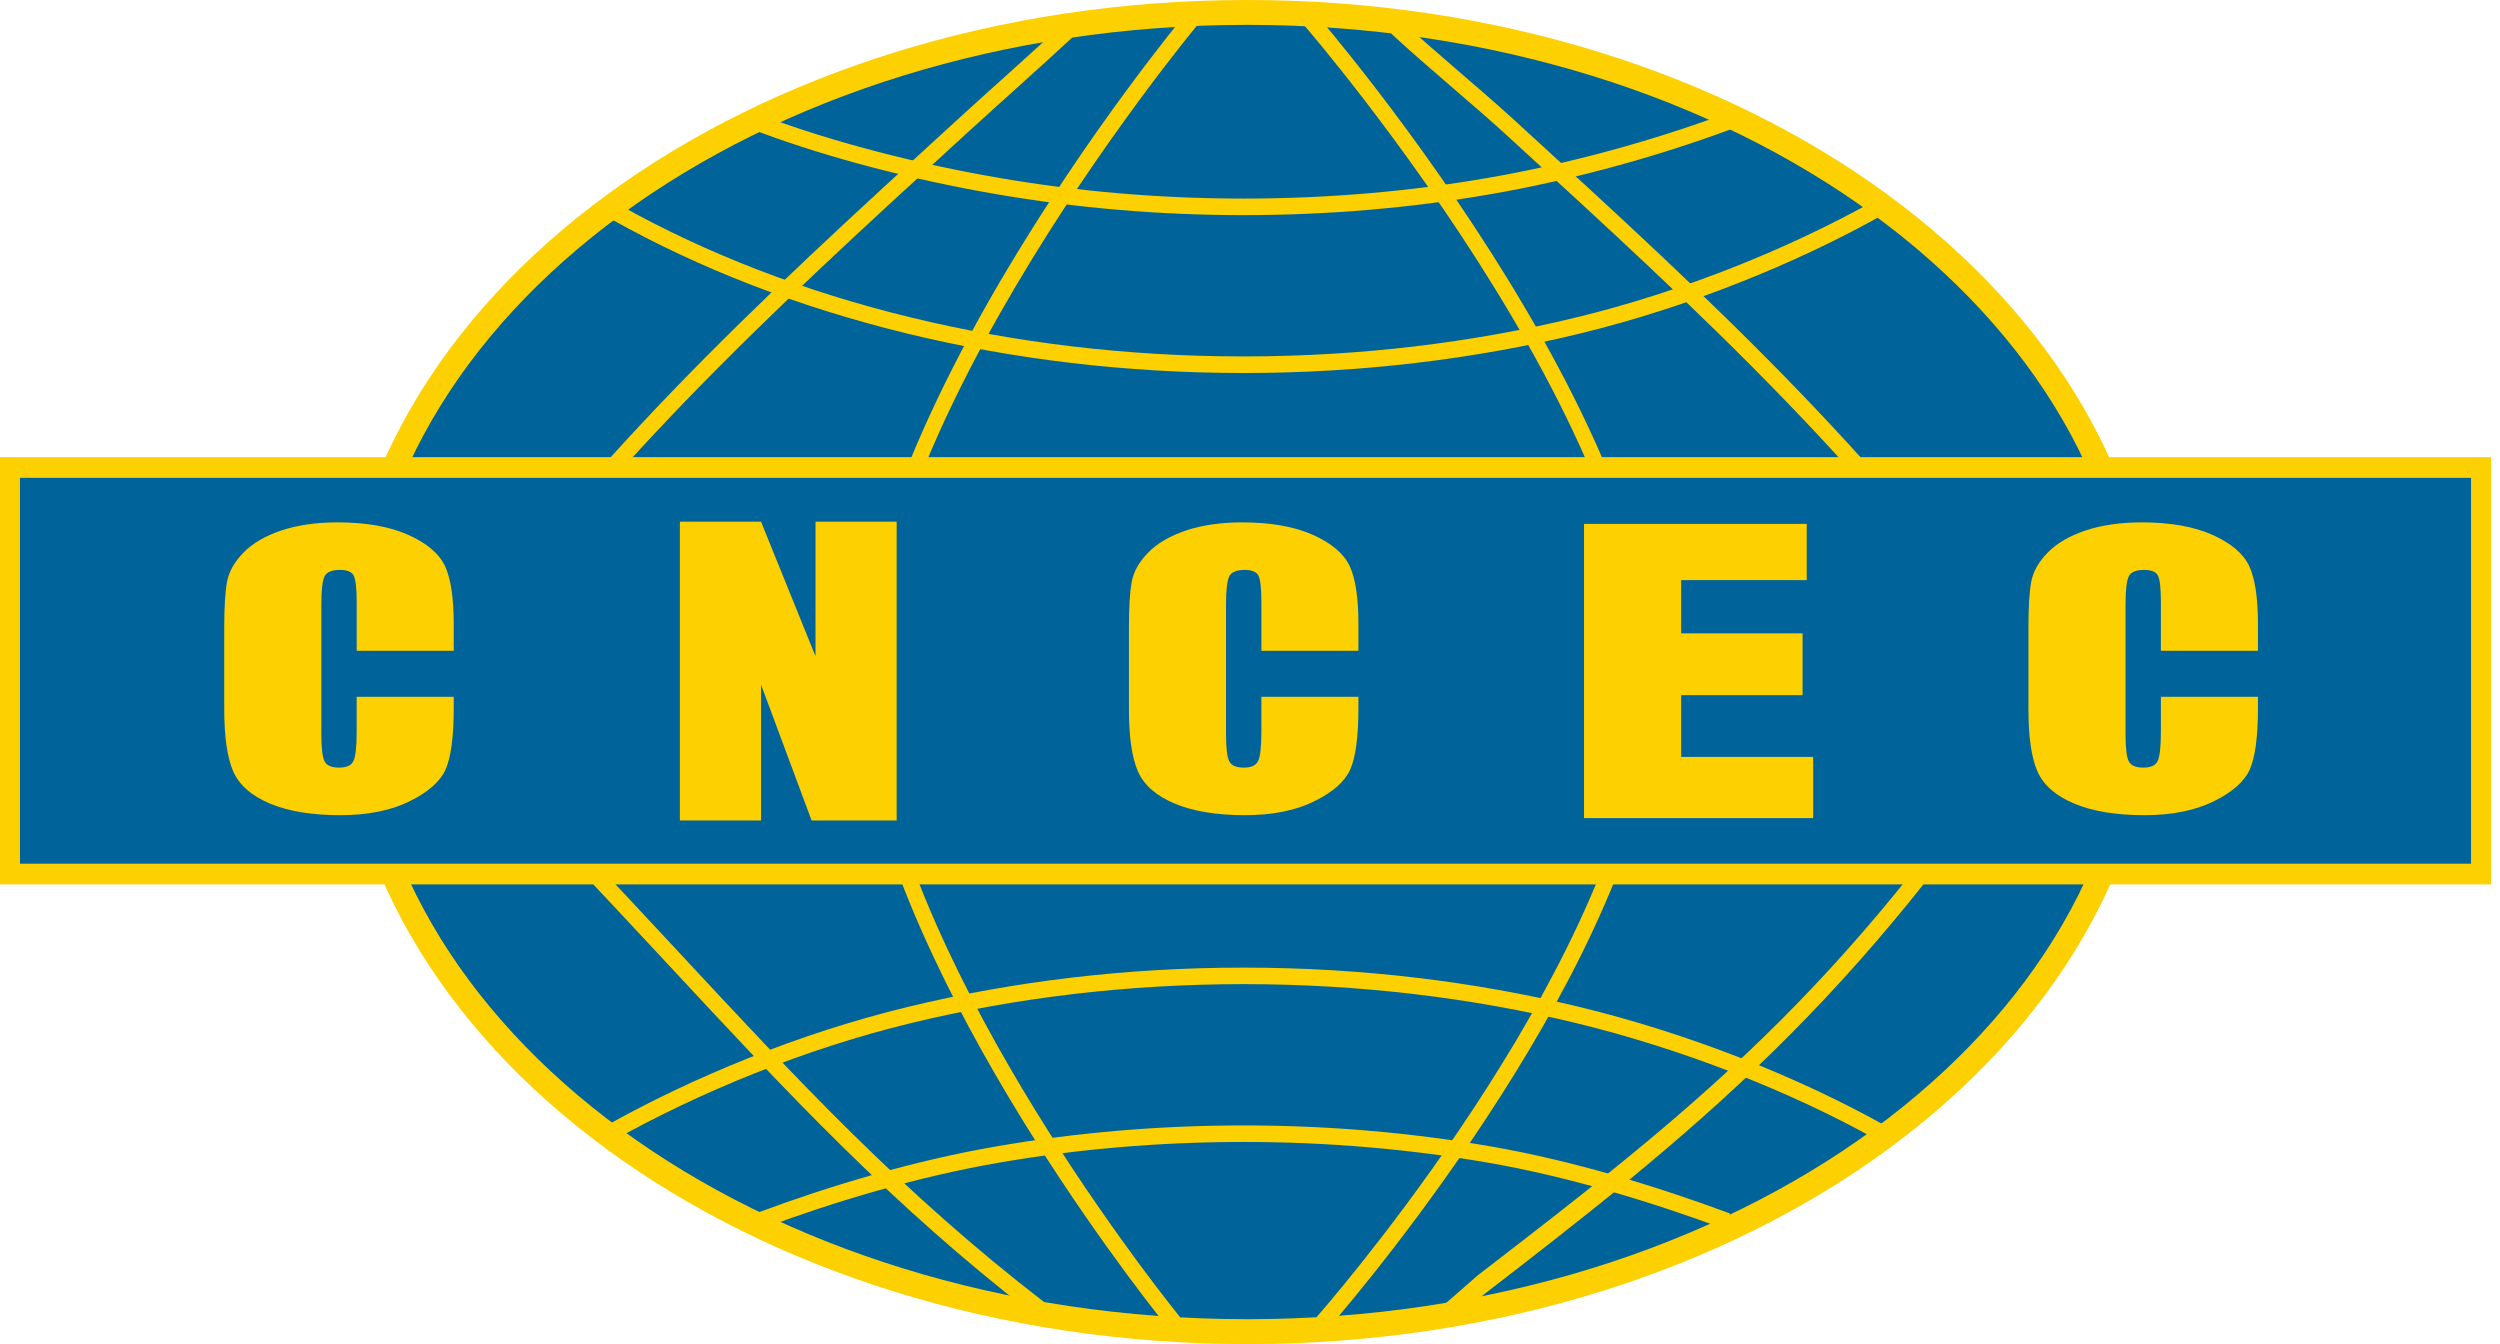 <?xml version="1.0" encoding="UTF-8"?> <svg xmlns="http://www.w3.org/2000/svg" width="93" height="50" viewBox="0 0 93 50" fill="none"><path d="M69.168 8.731C63.354 4.479 55.305 1.848 46.401 1.848C37.497 1.848 29.449 4.479 23.635 8.731C17.911 12.915 14.372 18.669 14.372 24.999C14.372 31.328 17.911 37.082 23.635 41.267C29.449 45.52 37.498 48.149 46.401 48.149C55.307 48.149 63.354 45.52 69.168 41.267C74.891 37.082 78.431 31.328 78.431 24.999C78.431 18.669 74.891 12.915 69.168 8.731ZM46.401 4.57764e-05C55.679 4.57764e-05 64.092 2.761 70.194 7.222C76.386 11.75 80.216 18.034 80.216 25C80.216 31.967 76.386 38.25 70.194 42.778C64.092 47.24 55.679 50 46.401 50C37.123 50 28.711 47.24 22.609 42.778C16.417 38.25 12.587 31.967 12.587 25C12.587 18.034 16.417 11.75 22.609 7.222C28.711 2.761 37.123 4.57764e-05 46.401 4.57764e-05Z" fill="#FCD001"></path><path fill-rule="evenodd" clip-rule="evenodd" d="M46.401 0.925C64.583 0.925 79.322 11.704 79.322 24.999C79.322 38.295 64.583 49.074 46.401 49.074C28.218 49.074 13.479 38.295 13.479 24.999C13.479 11.704 28.218 0.925 46.401 0.925Z" fill="#00639A"></path><path d="M64.359 4.818C61.683 5.816 58.494 6.697 55.461 7.222C52.519 7.732 49.435 8.003 46.258 8.003C43.082 8.003 39.998 7.73 37.055 7.222C34.022 6.697 30.923 5.91 28.246 4.912L28.446 4.335C31.086 5.318 34.15 6.096 37.152 6.615C40.058 7.118 43.109 7.387 46.258 7.387C49.407 7.387 52.457 7.12 55.364 6.615C58.366 6.096 61.52 5.224 64.16 4.24L64.359 4.818Z" fill="#FCD001"></path><path d="M70.017 8.006C66.784 9.817 62.79 11.433 58.745 12.415C54.849 13.36 50.644 13.876 46.259 13.876C41.874 13.876 37.67 13.36 33.775 12.415C29.729 11.434 26.018 9.989 22.784 8.178L23.065 7.636C26.252 9.422 29.915 10.847 33.908 11.815C37.758 12.749 41.917 13.259 46.258 13.259C50.599 13.259 54.758 12.749 58.608 11.815C62.603 10.847 66.546 9.25 69.735 7.464L70.017 8.006Z" fill="#FCD001"></path><path d="M64.159 45.722C61.519 44.738 58.365 43.773 55.363 43.253C52.458 42.75 49.406 42.481 46.258 42.481C43.109 42.481 40.058 42.749 37.153 43.253C34.149 43.773 31.065 44.69 28.426 45.674L28.227 45.096C30.904 44.098 34.021 43.172 37.056 42.647C39.999 42.136 43.081 41.866 46.259 41.866C49.435 41.866 52.52 42.137 55.462 42.647C58.495 43.172 61.685 44.147 64.361 45.144L64.159 45.722Z" fill="#FCD001"></path><path d="M69.83 42.405C66.643 40.619 62.603 39.022 58.61 38.054C54.759 37.12 50.6 36.61 46.26 36.61C41.919 36.61 37.76 37.12 33.91 38.054C29.915 39.022 25.994 40.644 22.807 42.43L22.526 41.888C25.759 40.077 29.73 38.436 33.776 37.456C37.671 36.511 41.876 35.995 46.261 35.995C50.646 35.995 54.85 36.511 58.745 37.456C62.791 38.436 66.88 40.052 70.113 41.864L69.833 42.406L69.83 42.405Z" fill="#FCD001"></path><path d="M52.139 0.783C53.255 1.816 55.064 3.309 56.326 4.462C63.794 11.287 70.486 17.405 76.257 25.966C76.333 26.079 76.327 26.224 76.253 26.328C69.106 37.319 63.008 42.139 55.058 48.264L54.154 48.96L53.8 48.467L54.964 47.449C62.826 41.392 68.612 36.935 75.654 26.147C69.956 17.743 63.326 11.682 55.935 4.927C54.796 3.886 53.108 2.504 51.745 1.243L52.139 0.786V0.783Z" fill="#FCD001"></path><path d="M39.886 1.398C38.524 2.659 37.137 3.883 35.998 4.925C28.618 11.67 21.999 17.721 16.306 26.102C19.898 29.667 22.718 32.698 25.25 35.42C29.691 40.195 33.541 44.351 38.841 48.438L38.488 48.932C33.148 44.812 29.282 40.641 24.823 35.846C22.255 33.086 19.393 30.009 15.729 26.378C15.611 26.277 15.585 26.097 15.675 25.964C21.445 17.402 28.139 11.285 35.607 4.459C36.869 3.307 38.375 1.97 39.493 0.938L39.887 1.395L39.886 1.398Z" fill="#FCD001"></path><path d="M44.519 0.963C44.479 1.012 30.477 17.865 32.708 27.891C32.71 27.898 32.711 27.905 32.713 27.912C34.533 37.527 43.878 48.972 43.905 49.006L43.455 49.403C43.428 49.37 33.984 37.806 32.131 28.037L32.127 28.021C29.838 17.69 44.027 0.614 44.067 0.566L44.518 0.964L44.519 0.963Z" fill="#FCD001"></path><path d="M61.502 28.038C61.462 28.198 61.304 28.298 61.148 28.261L61.502 28.038ZM48.987 0.566C49.029 0.614 63.794 17.684 61.504 28.02L61.502 28.029L61.501 28.037C59.645 37.81 49.441 49.379 49.413 49.412L48.974 49C49.002 48.968 59.099 37.521 60.919 27.91C60.92 27.903 60.922 27.896 60.923 27.889C63.154 17.867 48.584 1.02 48.542 0.973L48.986 0.564L48.987 0.566Z" fill="#FCD001"></path><path d="M91.179 18.547H1.486V31.36H91.179V18.547ZM0 17.006H92.666V32.9H0V17.006Z" fill="#FCD001"></path><path d="M91.923 17.776H0.743V32.129H91.923V17.776Z" fill="#00639A"></path><path d="M16.88 24.211H13.269V22.39C13.269 21.861 13.227 21.531 13.151 21.398C13.075 21.268 12.906 21.201 12.642 21.201C12.344 21.201 12.155 21.28 12.074 21.44C11.995 21.601 11.954 21.943 11.954 22.473V27.328C11.954 27.836 11.995 28.168 12.074 28.321C12.155 28.478 12.335 28.555 12.615 28.555C12.886 28.555 13.061 28.478 13.142 28.321C13.224 28.168 13.268 27.804 13.268 27.231V25.922H16.879V26.328C16.879 27.407 16.776 28.174 16.575 28.626C16.372 29.078 15.92 29.474 15.226 29.814C14.533 30.154 13.674 30.325 12.658 30.325C11.599 30.325 10.725 30.18 10.04 29.892C9.355 29.604 8.899 29.204 8.675 28.694C8.454 28.183 8.342 27.417 8.342 26.391V23.339C8.342 22.585 8.376 22.021 8.445 21.644C8.516 21.268 8.717 20.904 9.059 20.555C9.399 20.208 9.871 19.932 10.474 19.731C11.076 19.533 11.771 19.432 12.553 19.432C13.618 19.432 14.498 19.588 15.189 19.897C15.88 20.208 16.335 20.594 16.554 21.057C16.77 21.52 16.879 22.241 16.879 23.217V24.211H16.88Z" fill="#FCD001"></path><path d="M30.337 24.412V19.407H33.356V30.521H30.191L28.311 25.469V30.521H25.291V19.407H28.311L30.337 24.412Z" fill="#FCD001"></path><path d="M50.535 24.211H46.924V22.39C46.924 21.861 46.882 21.531 46.806 21.398C46.729 21.268 46.56 21.201 46.296 21.201C45.998 21.201 45.809 21.28 45.729 21.44C45.65 21.601 45.608 21.943 45.608 22.473V27.328C45.608 27.836 45.65 28.168 45.729 28.321C45.809 28.478 45.989 28.555 46.27 28.555C46.54 28.555 46.715 28.478 46.796 28.321C46.878 28.168 46.923 27.804 46.923 27.231V25.922H50.533V26.328C50.533 27.407 50.43 28.174 50.229 28.626C50.026 29.078 49.575 29.474 48.88 29.814C48.187 30.154 47.329 30.325 46.312 30.325C45.253 30.325 44.38 30.18 43.695 29.892C43.009 29.604 42.554 29.204 42.33 28.694C42.108 28.183 41.996 27.417 41.996 26.391V23.339C41.996 22.585 42.031 22.021 42.099 21.644C42.17 21.268 42.371 20.904 42.713 20.555C43.053 20.208 43.526 19.932 44.129 19.731C44.731 19.533 45.425 19.432 46.207 19.432C47.272 19.432 48.152 19.588 48.843 19.897C49.535 20.208 49.989 20.594 50.208 21.057C50.425 21.52 50.533 22.241 50.533 23.217V24.211H50.535Z" fill="#FCD001"></path><path d="M67.21 21.58H62.539V23.561H67.055V25.86H62.539V28.157H67.45V30.434H58.926V19.489H67.21V21.58Z" fill="#FCD001"></path><path d="M83.996 24.211H80.385V22.39C80.385 21.861 80.344 21.531 80.267 21.398C80.191 21.268 80.022 21.201 79.758 21.201C79.46 21.201 79.271 21.28 79.191 21.44C79.112 21.601 79.07 21.943 79.07 22.473V27.328C79.07 27.836 79.112 28.168 79.191 28.321C79.271 28.478 79.451 28.555 79.731 28.555C80.002 28.555 80.177 28.478 80.258 28.321C80.34 28.168 80.385 27.804 80.385 27.231V25.922H83.996V26.328C83.996 27.407 83.892 28.174 83.691 28.626C83.488 29.078 83.037 29.474 82.342 29.814C81.649 30.154 80.791 30.325 79.774 30.325C78.715 30.325 77.841 30.18 77.157 29.892C76.471 29.604 76.016 29.204 75.792 28.694C75.57 28.183 75.458 27.417 75.458 26.391V23.339C75.458 22.585 75.492 22.021 75.561 21.644C75.632 21.268 75.833 20.904 76.175 20.555C76.515 20.208 76.987 19.932 77.591 19.731C78.193 19.533 78.887 19.432 79.669 19.432C80.735 19.432 81.614 19.588 82.305 19.897C82.997 20.208 83.451 20.594 83.67 21.057C83.887 21.52 83.996 22.241 83.996 23.217V24.211H83.996Z" fill="#FCD001"></path></svg> 